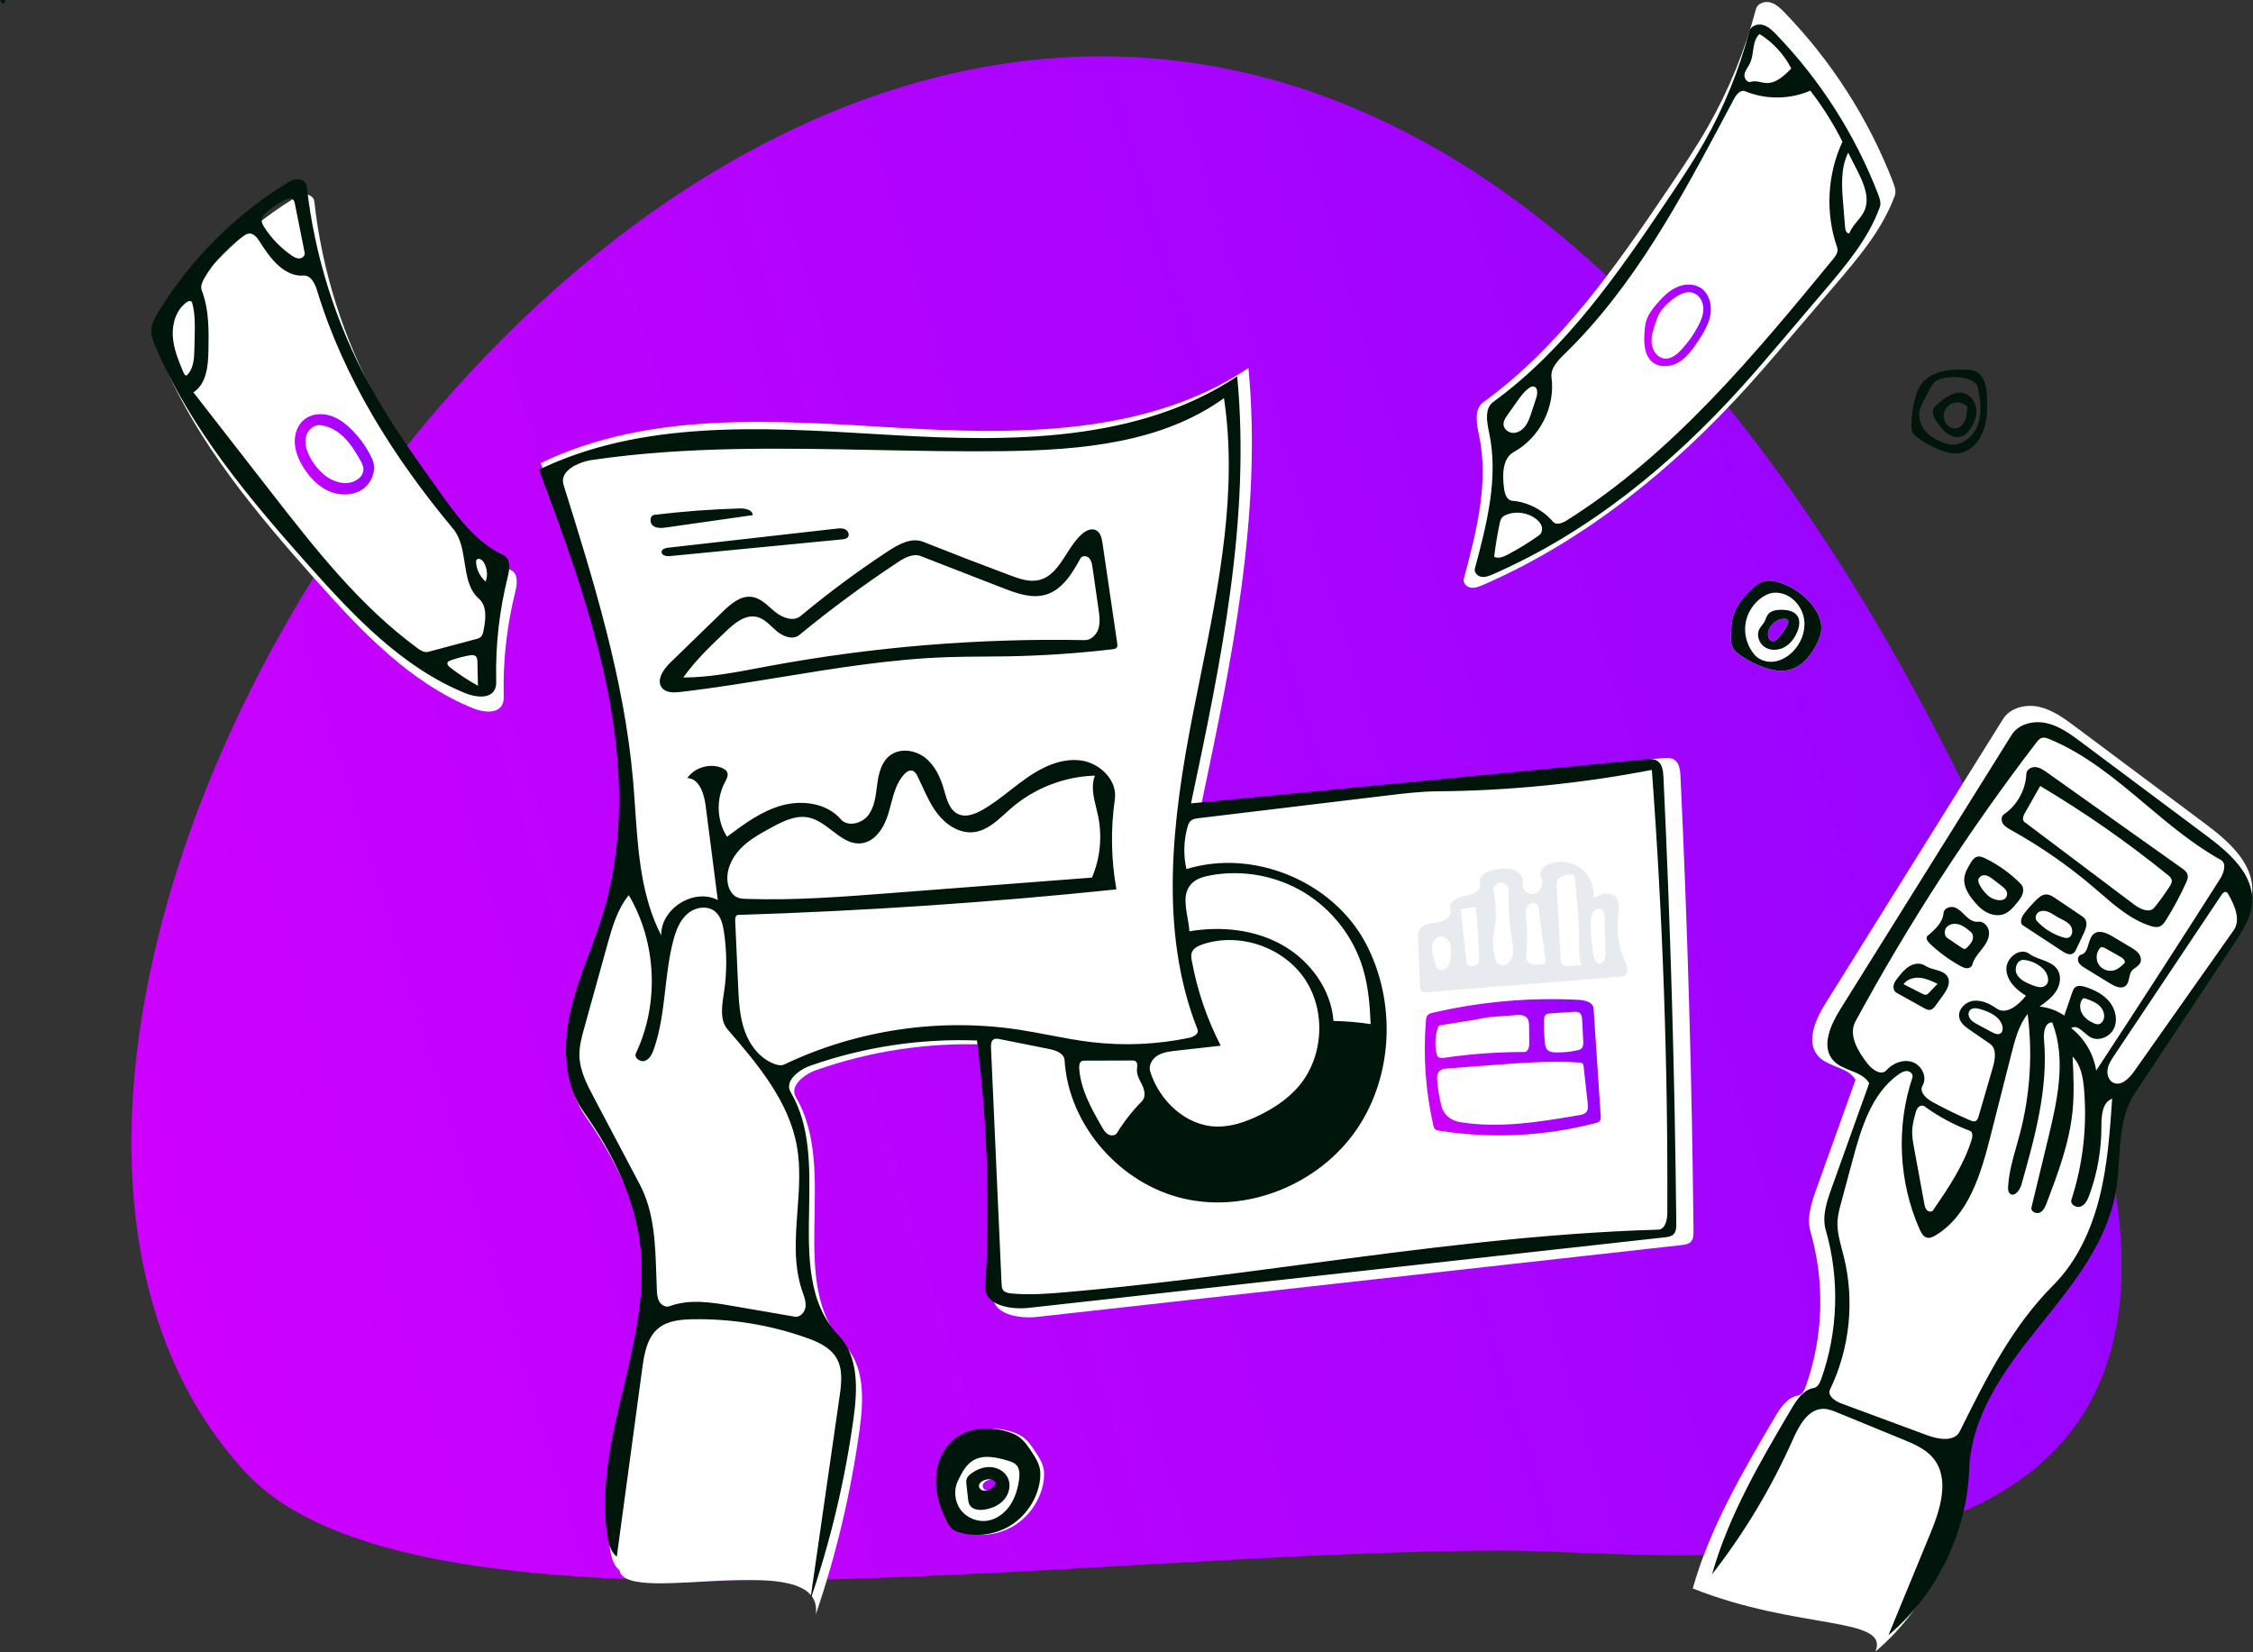 <?xml version="1.0" encoding="UTF-8"?> <svg xmlns="http://www.w3.org/2000/svg" width="600" height="440" viewBox="0 0 600 440" fill="none"><rect x="0" y="0" width="600" height="440" fill="#333333" stroke="none"/> <path fill-rule="evenodd" clip-rule="evenodd" d="M65.262 391.938C110.532 441.215 285.593 412.909 400.863 412.909C450.591 412.909 617.471 437.832 548.559 266.668C322.609 -294.553 -78.177 235.8 65.262 391.938Z" fill="url(#paint0_linear)"></path> <path fill-rule="evenodd" clip-rule="evenodd" d="M265.561 395.901C265.781 395.732 266.012 395.55 266.108 395.289C266.415 394.454 265.21 393.9 264.321 393.92C263.03 393.949 261.376 394.818 261.77 396.047C261.999 396.758 262.875 397.088 263.61 396.957C264.345 396.826 264.969 396.356 265.561 395.901ZM269.397 381.268C270.372 381.574 271.334 381.952 272.183 382.52C273.776 383.587 274.86 385.243 275.9 386.854C276.646 388.009 277.403 389.186 277.775 390.51C278.178 391.943 278.106 393.473 277.836 394.937C276.995 399.498 274.18 403.66 270.26 406.139C266.34 408.618 261.373 409.376 256.891 408.181C256.019 407.948 255.141 407.631 254.47 407.026C253.906 406.519 253.526 405.843 253.178 405.168C251.353 401.629 250.122 397.698 250.263 393.718C250.403 389.739 252.039 385.712 255.138 383.211C259.026 380.072 264.629 379.772 269.397 381.268" fill="white"></path> <path fill-rule="evenodd" clip-rule="evenodd" d="M475.197 164.779C473.06 164.752 471.056 166.544 470.845 168.67C470.758 169.539 471.127 170.619 471.992 170.739C472.64 170.829 473.209 170.328 473.645 169.84C474.566 168.807 475.358 167.658 475.995 166.429C476.208 166.017 476.397 165.488 476.116 165.118C475.911 164.848 475.535 164.784 475.197 164.779ZM474.272 155.245C477.306 156.304 480.056 158.166 482.165 160.59C483.978 162.673 485.359 165.377 484.978 168.113C484.838 169.117 484.468 170.075 484.045 170.996C482.445 174.487 479.693 177.832 475.913 178.508C473.93 178.863 471.885 178.438 469.978 177.789C467.773 177.038 465.67 175.986 463.748 174.67C462.728 173.972 461.715 173.144 461.268 171.992C460.96 171.198 460.95 170.323 460.962 169.472C460.99 167.365 461.13 165.224 461.864 163.249C462.794 160.752 464.611 158.69 466.539 156.849C467.314 156.109 468.137 155.38 469.132 154.983C470.761 154.334 472.616 154.667 474.272 155.245Z" fill="white"></path> <path fill-rule="evenodd" clip-rule="evenodd" d="M475.2 3.288C487.754 16.234 497.662 31.715 504.149 48.516C504.594 49.67 505.026 50.952 504.601 52.113C501.329 61.057 495.014 68.513 488.822 75.763C484.865 80.395 480.909 85.028 476.952 89.661C473.175 94.083 469.397 98.507 465.492 102.818C445.611 124.769 422.119 143.964 394.911 155.774C393.884 156.22 392.783 156.664 391.677 156.486C390.571 156.308 389.535 155.239 389.825 154.161C393.188 141.634 396.574 128.538 393.875 115.852C393.223 112.792 392.498 108.94 395.036 107.099C415.584 92.192 430.379 70.885 444.557 49.867C448.123 44.582 451.678 39.283 454.833 33.745C460.435 23.913 464.748 13.354 467.631 2.42C468.027 0.919 469.928 0.243 471.435 0.637C472.941 1.03 474.118 2.172 475.2 3.288" fill="white"></path> <path fill-rule="evenodd" clip-rule="evenodd" d="M83.694 53.583C85.735 72.035 91.416 90.077 100.314 106.369C105.824 116.457 112.525 125.837 119.209 135.188C123.86 141.695 128.833 148.476 136.09 151.839C138.02 152.733 137.751 155.515 137.233 157.578C134.994 166.493 133.95 175.708 134.136 184.898C134.154 185.767 134.177 186.667 133.835 187.465C132.677 190.177 128.71 189.725 125.978 188.616C109.077 181.755 96.1 167.957 83.979 154.327C68.241 136.629 52.737 118.155 43.44 96.373C42.808 94.892 42.194 93.334 42.3 91.727C42.408 90.09 43.249 88.602 44.102 87.201C52.53 73.358 64.255 61.537 78.029 52.997C79 52.395 80.036 51.793 81.177 51.753C82.317 51.714 83.569 52.449 83.694 53.583Z" fill="white"></path> <path fill-rule="evenodd" clip-rule="evenodd" d="M472.736 377.274C474.193 374.806 475.998 372.089 478.825 371.62C479.94 371.436 480.528 370.225 480.907 369.161C485.581 356.051 486.031 341.473 482.176 328.1C481.075 324.283 482.43 320.236 483.771 316.497C487.23 306.846 490.69 297.195 494.149 287.545C492.167 284.116 486.941 284.218 484.264 281.3C480.818 277.545 483.417 271.575 486.116 267.252C501.885 242 517.653 216.747 533.422 191.494C535.353 188.4 539.593 187.43 543.146 188.255C546.699 189.079 549.733 191.315 552.656 193.498C564.156 202.088 575.656 210.678 587.157 219.267C593.329 223.878 600.143 229.767 599.787 237.462C599.591 241.721 597.154 245.506 594.797 249.058C585.682 262.792 576.568 276.526 567.454 290.26C562.319 297.997 563.737 308.159 562.185 317.315C559.733 331.781 549.813 343.661 540.627 355.102C531.442 366.544 522.25 379.319 521.734 393.982C521.118 411.459 512.816 428.528 499.446 439.801C503.324 430.393 478.825 434.146 450.801 422.996C455.412 406.681 464.119 391.875 472.736 377.274Z" fill="white"></path> <path fill-rule="evenodd" clip-rule="evenodd" d="M165.01 418.189C163.263 416.76 162.706 414.347 162.397 412.104C158.828 386.155 174.156 360.542 171.425 334.49C170.018 321.064 163.85 308.537 156.087 297.519C150.726 289.911 150.426 279.718 152.426 270.615C154.426 261.512 158.46 253 161.181 244.087C173.282 204.453 158.558 162.113 144 123.322C173.008 109.295 206.859 112.012 238.995 113.912C271.131 115.813 305.693 115.947 332.478 98C336.149 136.825 328.054 175.693 320.005 213.845C360.846 209.866 401.688 205.887 442.529 201.908C443.7 201.794 444.981 201.706 445.954 202.371C447.252 203.258 447.452 205.067 447.526 206.643C449.435 247.02 450.593 287.432 450.998 327.853C451.008 328.866 450.973 329.997 450.262 330.716C449.653 331.331 448.724 331.46 447.865 331.556C390.645 337.932 333.425 344.309 276.205 350.685C271.257 351.237 264.209 349.948 264.498 344.953C265.79 322.682 265.036 300.291 262.248 278.158C247.042 277.583 231.732 279.902 217.369 284.956C214.111 286.102 210.193 289.185 211.95 292.171C223.577 311.929 209.146 341.627 224.937 358.212C230.366 363.915 229.991 372.886 228.915 380.704C226.609 397.462 222.69 413.996 217.232 430C219.871 411.579 166.623 428.068 165.01 418.189Z" fill="white"></path> <path fill-rule="evenodd" clip-rule="evenodd" d="M1.346 0.027C1.395 0.42 1.182 0.833 0.833 1.022C0.555 0.744 0.278 0.466 0 0.188C0.416 0.006 0.888 -0.046 1.334 0.041L1.346 0.027Z" fill="#00160A"></path> <path fill-rule="evenodd" clip-rule="evenodd" d="M268.397 381.268C269.372 381.574 270.334 381.952 271.183 382.52C272.776 383.587 273.86 385.243 274.9 386.854C275.646 388.009 276.403 389.186 276.775 390.51C277.178 391.943 277.106 393.473 276.836 394.937C275.995 399.498 273.18 403.66 269.26 406.139C265.34 408.618 260.373 409.376 255.891 408.181C255.019 407.948 254.141 407.631 253.47 407.026C252.906 406.519 252.526 405.843 252.178 405.168C250.353 401.629 249.122 397.698 249.263 393.718C249.403 389.739 251.039 385.712 254.138 383.211C258.026 380.072 263.629 379.772 268.397 381.268M262.933 404.962C265.371 404.592 267.516 403 268.917 400.971C270.318 398.942 271.036 396.509 271.381 394.068C271.579 392.674 271.597 391.076 270.612 390.07C270.023 389.467 269.182 389.198 268.375 388.956C265.344 388.05 261.885 387.279 259.17 388.903C257.194 390.086 256.091 392.277 255.092 394.353C253.923 396.784 254.212 399.851 255.815 402.021C257.418 404.19 260.266 405.367 262.933 404.962V404.962Z" fill="#00160A"></path> <path fill-rule="evenodd" clip-rule="evenodd" d="M379.739 271.788C379.782 271.27 379.844 270.716 380.186 270.326C380.521 269.944 381.047 269.807 381.541 269.692C394.275 266.727 407.428 265.568 420.484 266.258C422.147 266.346 424.286 266.909 424.396 268.57C425.026 278.096 425.657 287.622 426.288 297.147C426.32 297.63 426.336 298.164 426.027 298.536C425.776 298.839 425.37 298.956 424.99 299.055C411.41 302.596 397.096 303.293 383.236 301.091C382.879 301.034 382.504 300.968 382.227 300.736C381.892 300.455 381.774 299.998 381.679 299.572C379.635 290.479 378.979 281.076 379.739 271.788ZM382.742 287.59C382.906 289.95 383.287 292.296 383.878 294.587C384.449 296.804 386.382 298.395 388.639 298.777V298.777C399.172 300.56 409.944 298.766 420.475 296.974C421.223 296.847 422.042 296.678 422.503 296.076C422.974 295.462 422.912 294.606 422.827 293.836C422.464 290.554 422.101 287.272 421.738 283.989C421.709 283.725 421.672 283.441 421.493 283.244C421.275 283.005 420.919 282.966 420.597 282.945C413.113 282.452 405.605 283.01 398.126 283.569C393.992 283.877 389.858 284.186 385.724 284.494C384.752 284.567 383.649 284.711 383.09 285.509C382.678 286.097 382.692 286.874 382.742 287.59ZM382.858 273.861C382.204 275.959 382.087 278.222 382.52 280.376C382.598 280.763 382.708 281.171 383.001 281.435C383.437 281.826 384.101 281.762 384.68 281.677C391.723 280.645 398.843 280.132 405.961 280.144C406.965 280.146 407.273 278.794 407.262 277.79C407.246 276.319 407.23 274.848 407.214 273.376C407.205 272.525 407.162 271.587 406.579 270.967C405.879 270.221 404.709 270.244 403.688 270.322C401.33 270.502 398.972 270.682 396.614 270.862C395.486 270.949 392.493 271.715 391.118 271.805C388.724 272.187 386.33 272.569 383.936 272.951C383.681 272.992 383.411 273.039 383.215 273.207C383.023 273.37 382.933 273.62 382.858 273.861ZM414.435 280.261C416.306 280.285 418.18 280.098 420.01 279.704C420.446 279.61 420.904 279.491 421.214 279.172C421.67 278.703 421.666 277.968 421.633 277.314C421.536 275.417 421.439 273.52 421.342 271.623C421.308 270.947 421.232 270.185 420.703 269.761C420.238 269.389 419.581 269.411 418.986 269.451C416.905 269.593 414.824 269.735 412.743 269.876C412.414 269.899 412.067 269.926 411.792 270.109C411.288 270.442 411.212 271.139 411.198 271.743C411.152 273.754 411.234 275.768 411.444 277.768C411.505 278.347 411.589 278.957 411.947 279.416C412.506 280.131 413.528 280.249 414.435 280.261Z" fill="url(#paint1_linear)"></path> <path fill-rule="evenodd" clip-rule="evenodd" d="M412.329 230.159C415.111 228.956 418.524 229.359 420.949 231.178C423.373 232.997 424.715 236.161 424.338 239.169C426.042 238.247 428.204 237.34 429.795 238.446C431.591 239.696 431.181 242.387 430.911 244.558C430.439 248.352 431.051 252.274 432.654 255.744C433.317 257.177 433.886 259.352 432.416 259.931C432.168 260.028 431.898 260.051 431.632 260.072C414.402 261.461 397.173 262.849 379.943 264.238C379.47 264.276 378.941 264.296 378.584 263.985C378.219 263.667 378.173 263.127 378.154 262.643C377.988 258.591 377.823 254.538 377.658 250.485C377.614 249.398 377.593 248.226 378.207 247.328C379.223 245.841 381.351 245.846 383.129 245.561C384.907 245.276 386.976 243.776 386.291 242.111C385.528 240.254 388.128 238.897 390.113 238.595C392.098 238.293 394.73 237.11 394.129 235.195C393.472 233.103 396.351 231.804 398.525 231.516C400.059 231.312 401.663 231.115 403.118 231.641C404.572 232.167 405.802 233.665 405.475 235.177C405.099 236.909 407.208 238.522 408.871 237.91C410.533 237.299 411.207 235.026 410.365 233.468C409.678 232.195 411.001 230.734 412.329 230.159ZM421.226 256.866C420.582 255.671 420.577 254.249 420.571 252.891C420.544 246.517 420.152 240.144 419.399 233.815C419.361 233.495 419.301 233.138 419.039 232.951C418.813 232.79 418.51 232.809 418.234 232.835C416.888 232.96 415.293 233.258 414.761 234.501C414.534 235.031 414.561 235.63 414.592 236.206C414.933 242.595 415.274 248.983 415.616 255.372C415.648 255.967 415.727 256.65 416.221 256.983C416.491 257.164 416.83 257.198 417.154 257.215C418.519 257.29 419.894 257.172 421.226 256.866ZM398.052 247.043C397.885 248.108 397.65 249.164 397.588 250.24C397.483 252.037 397.862 253.824 398.238 255.585C398.48 256.714 399.939 257.269 401.008 256.834C402.078 256.399 402.724 255.258 402.901 254.117C403.079 252.976 402.871 251.816 402.689 250.676C401.975 246.197 401.666 241.654 401.766 237.119C401.792 235.972 400.673 234.936 399.531 235.049C398.389 235.162 397.495 236.398 397.745 237.518C398.443 240.637 398.547 243.886 398.052 247.043ZM409.384 240.925C408.712 240.045 407.172 240.514 406.648 241.489C406.124 242.464 406.284 243.646 406.414 244.746C406.754 247.616 406.786 250.523 406.511 253.401C406.429 254.249 406.339 255.176 406.808 255.888C407.528 256.983 409.109 256.973 410.413 256.841C410.822 256.799 411.292 256.72 411.498 256.364C411.641 256.116 411.607 255.809 411.569 255.525C410.968 251.06 410.366 246.596 409.765 242.131C409.708 241.708 409.642 241.264 409.384 240.925ZM424.308 242.844C423.802 243.534 423.695 244.432 423.651 245.287C423.501 248.218 423.889 251.146 424.276 254.055C424.429 255.201 424.953 256.674 426.107 256.596C427.276 256.517 427.581 254.953 427.554 253.781C427.482 250.679 427.41 247.576 427.338 244.473C427.319 243.658 427.233 242.713 426.556 242.257C425.846 241.78 424.814 242.154 424.308 242.844ZM388.991 242.111C388.991 242.111 389.505 246.16 389.684 248.223C389.909 250.813 390.195 253.398 390.543 255.974C390.593 256.349 390.661 256.754 390.937 257.011C391.415 257.458 393.261 257.161 393.602 256.602C393.942 256.043 393.923 255.345 393.893 254.691C393.799 252.623 393.706 250.554 393.612 248.486C393.511 246.269 392.984 241.489 392.984 241.489M382.295 256.773C382.443 257.236 382.617 257.722 382.992 258.032C383.724 258.638 384.911 258.263 385.488 257.508C386.065 256.754 386.195 255.76 386.305 254.816C386.44 253.658 386.571 252.455 386.196 251.351C385.821 250.248 384.784 249.276 383.622 249.379C382.555 249.473 381.727 250.449 381.478 251.492C381.229 252.535 381.439 253.628 381.698 254.668C381.875 255.376 382.074 256.078 382.295 256.773Z" fill="#E7EAEE"></path> <path fill-rule="evenodd" clip-rule="evenodd" d="M452.14 90.962C450.749 93.05 449.241 95.165 447.089 96.454C444.936 97.743 441.964 97.995 440.03 96.396C437.896 94.633 437.765 91.454 437.933 88.691C437.998 87.627 438.084 86.555 438.389 85.534C438.917 83.762 440.072 82.251 441.277 80.849C442.739 79.149 444.358 77.509 446.386 76.552C448.414 75.595 450.934 75.427 452.834 76.617C455.109 78.042 455.95 81.074 455.52 83.723C455.089 86.373 453.628 88.728 452.14 90.962M447.723 93.171C449.477 91.302 450.981 89.2 452.183 86.937C452.975 85.447 453.648 83.829 453.616 82.142C453.585 80.456 452.695 78.694 451.129 78.068C449.09 77.253 446.85 78.557 445.146 79.942C443.932 80.928 442.757 82.01 441.978 83.366C441.486 84.224 441.166 85.167 440.849 86.104C440.25 87.876 439.642 89.722 439.87 91.579C440.098 93.435 441.427 95.299 443.288 95.492C445.01 95.67 446.537 94.433 447.723 93.171Z" fill="url(#paint2_linear)"></path> <path fill-rule="evenodd" clip-rule="evenodd" d="M93.799 114.562C95.978 116.77 97.777 119.352 99.093 122.16C100.416 124.983 99.082 128.612 96.487 130.339C93.891 132.066 90.382 132.043 87.537 130.77C84.691 129.497 82.454 127.122 80.807 124.475C79.566 122.48 78.603 120.243 78.499 117.895C78.396 115.547 79.261 113.076 81.118 111.636C82.997 110.18 85.639 109.972 87.911 110.671C90.183 111.37 92.129 112.871 93.799 114.562M85.296 113.22C83.411 113.026 81.736 114.756 81.412 116.624C81.089 118.492 81.801 120.387 82.722 122.044C84.72 125.636 88.284 128.827 92.39 128.628C94.501 128.526 96.814 127.064 96.776 124.951C96.76 124.038 96.31 123.195 95.859 122.4C94.664 120.287 93.372 118.197 91.647 116.489C89.922 114.781 87.711 113.469 85.296 113.22Z" fill="url(#paint3_linear)"></path> <path fill-rule="evenodd" clip-rule="evenodd" d="M258.573 392.453C260.087 391.303 261.969 390.559 263.866 390.681C265.764 390.803 267.641 391.892 268.435 393.619C269.287 395.473 268.756 397.777 267.427 399.325C266.098 400.873 264.096 401.728 262.075 402.011C260.696 402.203 259.052 402.03 258.297 400.86C257.933 400.296 257.85 399.601 257.777 398.933C257.645 397.734 257.514 396.535 257.382 395.336C257.327 394.828 257.273 394.301 257.436 393.817C257.628 393.247 258.094 392.817 258.573 392.453M264.561 395.902C264.781 395.733 265.012 395.55 265.108 395.289C265.415 394.455 264.21 393.9 263.321 393.92C262.03 393.949 260.375 394.819 260.77 396.047C260.999 396.759 261.875 397.088 262.61 396.957C263.345 396.826 263.969 396.357 264.561 395.902H264.561Z" fill="#00160A"></path> <path fill-rule="evenodd" clip-rule="evenodd" d="M472.99 9.13C484.784 21.34 494.093 35.939 500.187 51.783C500.605 52.871 501.011 54.08 500.612 55.176C497.538 63.61 491.605 70.641 485.787 77.478L474.636 90.585C471.087 94.756 467.538 98.927 463.869 102.993C445.191 123.694 423.121 141.796 397.56 152.934C396.595 153.354 395.56 153.773 394.521 153.605C393.482 153.437 392.509 152.429 392.781 151.412C395.941 139.599 399.122 127.248 396.586 115.285C395.974 112.4 395.292 108.766 397.677 107.03C416.982 92.972 430.881 72.878 444.202 53.057C447.551 48.073 450.892 43.076 453.855 37.853C459.118 28.581 463.171 18.623 465.879 8.312C466.251 6.897 468.037 6.26 469.453 6.63C470.868 7.001 471.973 8.078 472.99 9.13ZM464.736 24.292C463.537 23.797 462.432 25.137 461.821 26.281C461.16 27.52 460.5 28.761 459.839 30.002C447.619 52.956 435.212 76.261 416.59 94.34C414.831 96.048 412.864 98.112 413.189 100.542C414.228 108.334 410.068 116.562 403.178 120.345C400.049 122.062 400.086 126.493 400.544 130.032C400.728 131.449 401.263 133.225 402.687 133.345C406.863 133.697 410.87 135.753 413.592 138.939C414.451 139.945 416.079 139.316 417.198 138.613C445.369 120.902 467.015 94.743 488.149 69.04C488.878 68.154 489.654 67.036 489.274 65.953C486.076 56.843 486.589 46.489 490.671 37.74C488.262 32.947 485.391 28.386 482.111 24.141C476.653 26.511 470.234 26.566 464.736 24.292ZM397.916 148.255C399.027 148.837 400.372 148.284 401.484 147.703C404.406 146.178 407.22 144.447 409.899 142.527C410.607 142.02 410.818 141.006 410.568 140.172C410.318 139.338 409.691 138.665 408.997 138.139C406.831 136.495 403.803 136.062 401.264 137.034C400.794 137.214 400.328 137.448 400.005 137.833C399.626 138.283 399.488 138.882 399.366 139.458C398.753 142.367 398.269 145.303 397.916 148.255ZM477.028 18.226C475.114 14.483 472.162 11.278 468.589 9.063C467.346 10.159 467.105 11.823 466.858 13.521C466.689 14.685 466.518 15.865 466.019 16.887C465.857 17.22 465.659 17.538 465.461 17.855L465.461 17.855L465.461 17.855L465.46 17.856C465.083 18.46 464.708 19.062 464.587 19.757C464.402 20.816 465.298 22.145 466.315 21.794C467.141 21.509 468.007 21.692 468.881 21.877C469.342 21.974 469.805 22.072 470.265 22.102C472.948 22.275 475.174 20.173 477.028 18.226ZM492.2 40.659C490.149 44.737 490.473 49.555 490.846 54.105L491.381 60.63C491.44 61.347 491.83 62.316 492.522 62.117C492.952 60.915 493.769 59.924 494.59 58.929C495.307 58.06 496.026 57.188 496.488 56.172C498.054 52.73 496.316 48.764 494.604 45.393L492.2 40.659ZM400.408 113.082C400.494 114.358 401.82 115.313 403.098 115.278C404.377 115.242 405.528 114.414 406.276 113.376C407.023 112.338 407.433 111.101 407.832 109.885L409.15 105.872C409.518 104.753 409.54 103.043 408.37 102.911C407.948 102.863 407.544 103.087 407.198 103.333C405.886 104.266 404.931 105.605 404.001 106.919L401.468 110.497C400.919 111.273 400.345 112.133 400.408 113.082ZM98.314 102.369C89.416 86.077 83.735 68.035 81.694 49.583C81.569 48.449 80.317 47.714 79.177 47.753C78.036 47.793 77 48.395 76.029 48.997C62.255 57.537 50.53 69.358 42.102 83.201C41.249 84.602 40.408 86.09 40.3 87.727C40.194 89.334 40.808 90.892 41.44 92.373C50.737 114.155 66.241 132.629 81.979 150.327C94.1 163.957 107.077 177.755 123.978 184.616C126.71 185.725 130.677 186.177 131.835 183.465C132.172 182.677 132.154 181.789 132.137 180.931L132.136 180.898C131.95 171.708 132.994 162.493 135.233 153.578C135.751 151.515 136.02 148.733 134.09 147.839C126.833 144.476 121.86 137.695 117.209 131.188C110.525 121.837 103.824 112.457 98.314 102.369ZM114.023 173.587C113.023 173.853 112.025 173.223 111.19 172.611C95.808 161.341 83.887 146.087 72.175 131.038L51.506 104.481C54.995 102.259 55.438 97.431 55.514 93.296C55.612 87.92 55.685 82.385 53.743 77.371C53.311 76.257 53.873 75.022 54.475 73.99C57.056 69.561 60.635 65.719 64.868 62.83C65.278 62.551 65.712 62.273 66.204 62.203C67.5 62.02 68.495 63.281 69.188 64.392C71.924 68.781 75.685 73.743 80.844 73.382C82.808 73.245 83.898 75.558 84.471 77.442C91.597 100.87 104.977 122.001 120.668 140.802C122.707 143.245 123.218 146.542 123.725 149.809C124.291 153.453 124.85 157.059 127.515 159.402C129.791 161.402 129.369 164.994 128.755 167.961C128.629 168.568 128.479 169.218 128.018 169.633C127.676 169.94 127.213 170.069 126.768 170.187L114.023 173.587ZM77.556 67.955C74.734 65.984 72.296 63.464 70.419 60.578C70.013 59.954 69.619 59.255 69.69 58.514C69.768 57.708 70.374 57.063 70.977 56.523C72.467 55.189 74.151 54.073 75.959 53.22C76.621 52.908 77.477 52.654 78.027 53.137C78.35 53.422 78.453 53.876 78.537 54.299L81.144 67.334C81.298 68.105 80.489 68.799 79.704 68.821C78.918 68.843 78.2 68.405 77.556 67.955ZM51.764 93.167C51.708 95.619 51.521 98.371 49.684 99.995C49.299 100.041 49.044 99.619 48.893 99.262C47.569 96.128 46.227 92.919 46.018 89.523C45.81 86.127 46.948 82.45 49.723 80.482C50.098 80.215 50.649 79.996 50.98 80.315C51.114 80.443 51.17 80.63 51.219 80.808C51.973 83.58 51.914 86.499 51.849 89.371L51.764 93.167ZM126.644 174.723C127.09 175.087 127.137 175.74 127.149 176.315L127.282 182.617C124.696 181.184 122.22 179.555 119.879 177.749C119.436 177.407 118.948 176.853 119.22 176.362C119.355 176.119 119.635 176.002 119.896 175.906C121.568 175.289 123.298 174.827 125.055 174.526C125.599 174.433 126.217 174.374 126.644 174.723ZM126.793 149.898C126.769 149.614 126.769 149.303 126.938 149.073C127.385 148.467 128.354 149.016 128.763 149.648C129.75 151.171 129.967 153.166 129.333 154.866C127.884 153.625 126.951 151.799 126.793 149.898ZM511.87 102.045C514.447 98.8 519.144 98.333 523.286 98.434C524.254 98.458 525.25 98.505 526.131 98.906C528.582 100.023 529.102 103.225 529.185 105.917C529.26 108.367 529.246 110.848 528.651 113.225C528.056 115.602 526.824 117.893 524.855 119.351C523.97 120.007 522.944 120.485 521.857 120.667C520.179 120.948 518.461 120.517 516.865 119.923C514.739 119.132 512.723 118.046 510.893 116.705C509.999 116.05 509.076 115.192 509.047 114.084C508.981 111.529 509.267 108.966 509.895 106.489C510.296 104.905 510.854 103.324 511.87 102.045ZM518.552 118.207C521.86 119.157 525.379 116.597 526.633 113.391C527.886 110.186 527.423 106.585 526.733 103.213C526.469 101.919 525.085 101.195 523.81 100.849C521.836 100.313 519.737 100.242 517.731 100.643C516.734 100.843 515.715 101.184 515.016 101.922C514.635 102.324 514.371 102.82 514.112 103.31L512.174 106.973C511.833 107.617 511.49 108.267 511.289 108.968C510.69 111.064 511.482 113.391 512.946 115.007C514.409 116.622 516.457 117.605 518.552 118.207ZM474.272 155.245C477.306 156.303 480.056 158.165 482.165 160.589C483.979 162.673 485.359 165.377 484.978 168.113C484.838 169.117 484.468 170.074 484.045 170.996C482.445 174.487 479.693 177.832 475.913 178.508C473.93 178.862 471.885 178.437 469.978 177.789C467.773 177.038 465.67 175.986 463.748 174.67C462.728 173.972 461.715 173.144 461.268 171.992C460.96 171.198 460.95 170.323 460.962 169.472C460.991 167.365 461.13 165.224 461.864 163.249C462.794 160.751 464.611 158.689 466.539 156.849C467.314 156.109 468.137 155.38 469.132 154.983C470.761 154.334 472.616 154.667 474.272 155.245ZM477.374 173.603C479.567 171.434 480.842 168.289 480.495 165.224C480.148 162.159 478.073 159.283 475.172 158.237C473.966 157.802 472.629 157.681 471.394 158.022C470.727 158.207 470.102 158.521 469.519 158.892C467.022 160.48 465.268 163.19 464.843 166.119C464.417 169.047 465.326 172.144 467.268 174.378C468.512 175.808 470.541 176.421 472.421 176.184C474.301 175.946 476.027 174.936 477.374 173.603ZM200.485 137.178C200.383 135.733 198.451 135.354 197.003 135.396C189.401 135.62 181.809 136.189 174.258 137.103C173.018 137.253 172.917 139.252 173.913 140.008C174.908 140.763 176.294 140.623 177.531 140.447L200.485 137.178ZM176.182 146.949C176.248 146.205 177.183 145.936 177.925 145.852L222.703 140.781C223.513 140.689 224.376 140.606 225.105 140.971C225.834 141.336 226.303 142.333 225.827 142.995C225.477 143.483 224.804 143.582 224.206 143.64L178.406 148.084C177.454 148.176 176.099 147.903 176.182 146.949ZM276.568 154.492C274.063 155.042 271.491 154.138 269.089 153.24C261.32 150.337 253.581 147.353 245.874 144.29C242.763 143.054 239.349 144.905 236.551 146.744C228.453 152.063 220.657 157.841 213.211 164.041C211.299 165.634 208.356 164.516 206.427 162.944C206.02 162.611 205.618 162.256 205.215 161.9C203.713 160.573 202.192 159.228 200.249 158.952C197.262 158.529 194.634 160.793 192.47 162.894L178.513 176.449C176.635 178.272 174.66 181.192 176.33 183.206C177.433 184.534 179.456 184.467 181.171 184.268C190.125 183.23 199.035 181.775 207.941 180.32L207.942 180.32L207.942 180.32C222.663 177.915 237.375 175.512 252.264 174.997C255.563 174.883 258.864 174.862 262.165 174.841H262.166C264.234 174.827 266.301 174.814 268.368 174.778C277.691 174.616 287.006 173.988 296.266 172.897C296.714 172.844 297.224 172.752 297.456 172.365C297.632 172.073 297.588 171.705 297.538 171.368L293.616 144.68C293.416 143.324 293.068 141.756 291.829 141.17C290.577 140.579 289.102 141.342 288.074 142.27C286.466 143.723 285.227 145.652 284.005 147.555C282 150.677 280.041 153.729 276.568 154.492ZM212.869 169.095C221.247 162.207 229.982 155.755 239.027 149.771C240.885 148.543 243.142 147.285 245.218 148.092L267.153 156.615C270.813 158.038 274.817 159.479 278.575 158.338C282.944 157.012 285.556 152.665 287.756 148.665C288.184 147.887 289.429 147.976 290.045 148.616C290.661 149.255 290.817 150.196 290.944 151.075L292.549 162.204C292.796 163.913 293.038 165.687 292.544 167.341C292.051 168.996 290.6 170.498 288.873 170.465C260.639 169.92 232.35 172.248 204.585 177.402C203.725 177.562 202.865 177.724 202.005 177.886L202.004 177.887C195.371 179.139 188.713 180.396 181.973 180.418C185.227 175.808 189.352 171.892 193.448 168.009C195.697 165.877 198.508 163.578 201.527 164.275C203.158 164.652 204.408 165.823 205.652 166.989L205.652 166.989L205.653 166.989L205.653 166.989L205.653 166.989L205.653 166.99L205.653 166.99L205.653 166.99L205.653 166.99L205.654 166.99L205.654 166.99L205.654 166.99L205.654 166.991C206.052 167.364 206.45 167.736 206.86 168.082C208.548 169.507 211.163 170.499 212.869 169.095ZM575.094 246.734C574.345 247.013 573.509 246.822 572.747 246.582C567.584 244.959 563.391 241.329 559.27 237.762C558.712 237.279 558.155 236.797 557.598 236.321C550.77 230.497 543.359 225.355 535.514 220.998C534.715 220.555 533.878 220.088 533.389 219.317C532.9 218.546 532.915 217.372 533.669 216.857C537.187 214.455 539.469 210.333 539.636 206.076C539.681 204.941 540.963 204.185 542.095 204.276C543.226 204.367 544.213 205.047 545.138 205.704L580.99 231.153C581.688 231.648 582.439 232.223 582.61 233.061C582.75 233.746 582.463 234.438 582.174 235.074C580.628 238.486 578.85 241.793 576.856 244.964C576.404 245.682 575.889 246.437 575.094 246.734ZM539.227 216.544C538.805 217.287 538.441 218.362 539.123 218.876L568.379 240.904C569.981 242.11 572.471 243.241 573.733 241.682C575.181 239.891 576.534 238.024 577.784 236.09C578.126 235.56 578.475 234.956 578.352 234.338C578.239 233.773 577.765 233.364 577.318 233.002C566.581 224.296 555.213 216.369 543.333 209.303L539.227 216.544ZM524.667 230.014C525.14 229.204 525.713 228.317 526.63 228.118C527.331 227.966 528.045 228.266 528.69 228.58C532.213 230.291 535.439 232.609 538.184 235.403C538.844 236.075 538.926 237.157 538.632 238.052C538.338 238.947 537.732 239.701 537.139 240.432C536.184 241.608 535.167 242.831 533.759 243.389C532.239 243.991 530.471 243.701 529.032 242.926C527.592 242.151 526.437 240.939 525.419 239.66C524.091 237.991 522.902 235.99 523.108 233.868C523.243 232.477 523.963 231.221 524.667 230.014ZM530.829 239.354C533.044 240.216 534.461 239.533 534.52 238.08C534.556 237.163 533.756 236.457 533.029 235.898L530.829 234.205C530.101 233.646 529.299 233.06 528.382 233.066C527.464 233.071 526.53 234.018 526.906 234.855C526.849 235.259 528.613 238.493 530.829 239.354ZM522.084 257.24C522.624 257.536 523.197 257.826 523.813 257.838C524.428 257.851 525.096 257.503 525.247 256.906C525.602 255.504 526.53 254.342 527.438 253.205C527.537 253.08 527.636 252.956 527.733 252.833C528.728 251.574 529.687 250.149 529.714 248.545C529.74 246.942 528.412 245.233 526.824 245.451C525.572 245.624 524.408 244.803 523.498 243.926C523.353 243.786 523.21 243.642 523.065 243.498C522.304 242.739 521.531 241.968 520.521 241.639C519.32 241.248 517.683 241.87 517.588 243.13C517.397 245.668 515.287 247.579 513.331 249.206C512.745 249.693 513.274 250.628 513.822 251.158C516.288 253.541 519.075 255.593 522.084 257.24ZM522.475 252.405L518.621 249.798C517.642 249.136 517.72 247.512 518.594 246.714C519.467 245.917 520.825 245.856 521.938 246.255C523.052 246.654 523.978 247.437 524.878 248.205C525.474 248.714 525.556 249.639 525.283 250.373C525.011 251.107 524.456 251.695 523.916 252.261C523.73 252.455 523.524 252.661 523.258 252.695C522.975 252.731 522.711 252.565 522.475 252.405ZM553.022 252.577L554.906 248.573C555.483 247.348 556.042 245.831 555.263 244.722C554.993 244.337 554.594 244.066 554.204 243.803L547.349 239.184C546.61 238.685 545.808 238.168 544.917 238.182C543.861 238.199 542.976 238.953 542.226 239.696C541.102 240.81 540.052 241.998 539.083 243.249C538.346 244.201 537.741 245.768 538.748 246.429L549.237 253.311C550.065 253.854 551.116 254.412 551.986 253.94C552.496 253.662 552.775 253.102 553.022 252.577ZM550.698 249.743C550.257 249.844 549.797 249.732 549.364 249.602C546.716 248.804 544.292 247.275 542.431 245.23C541.811 244.55 542.162 243.349 542.948 242.872C543.735 242.395 544.758 242.504 545.606 242.861C546.154 243.091 546.655 243.411 547.157 243.732C547.432 243.908 547.707 244.084 547.99 244.245C548.295 244.418 548.613 244.577 548.93 244.737C549.832 245.188 550.734 245.641 551.349 246.423C552.18 247.48 552.009 249.441 550.698 249.743ZM554.24 254.214C555.449 253.927 555.818 252.694 556.202 251.413C556.52 250.354 556.847 249.262 557.666 248.643C559.076 247.577 561.074 248.468 562.593 249.372L567.425 252.246C568.195 252.705 568.984 253.179 569.536 253.884C570.088 254.59 570.359 255.589 569.973 256.397C569.715 256.937 569.228 257.295 568.737 257.655C568.334 257.951 567.929 258.248 567.646 258.649C567.283 259.164 567.148 259.809 567.014 260.446C566.847 261.246 566.682 262.034 566.071 262.537C564.959 263.453 563.305 262.719 562.075 261.968L555.268 257.808C554.581 257.388 553.857 256.927 553.519 256.197C553.182 255.466 553.457 254.4 554.24 254.214ZM563.165 258.345C564.14 258.012 564.923 257.289 565.675 256.585C566.22 256.075 565.491 255.236 564.841 254.87L560.67 252.521C560.235 252.276 559.629 252.053 559.292 252.421C558.206 253.606 558.048 255.541 558.928 256.887C559.808 258.233 561.643 258.864 563.165 258.345ZM515.312 258.199C514.378 257.936 513.428 257.668 512.665 257.148C511.481 256.34 509.832 256.536 508.589 257.25C507.346 257.964 506.419 259.108 505.523 260.226C505.025 260.846 504.514 261.493 504.323 262.266C504.133 263.038 504.36 263.974 505.055 264.361L512.328 268.415C512.879 268.722 513.494 269.04 514.109 268.903C514.722 268.767 515.145 268.223 515.514 267.715L517.385 265.14C518.427 263.707 519.516 261.88 518.754 260.28C518.143 258.998 516.748 258.604 515.312 258.199ZM513.01 264.869C512.629 264.97 512.238 264.786 511.887 264.608L506.932 262.086C507.885 260.738 509.697 260.22 511.34 260.384C512.983 260.547 514.508 261.277 515.994 261.996L513.717 264.361C513.513 264.573 513.294 264.794 513.01 264.869ZM478.683 164.036C479.45 165.206 479.21 166.769 478.701 168.072C478.03 169.789 476.897 171.381 475.295 172.294C473.694 173.208 471.591 173.341 470.03 172.359C468.47 171.377 467.686 169.194 468.522 167.551C468.716 167.171 468.98 166.834 469.243 166.497C469.496 166.175 469.749 165.853 469.94 165.492C470.065 165.255 470.163 165.003 470.261 164.752C470.402 164.389 470.543 164.027 470.766 163.711C471.56 162.586 473.125 162.365 474.502 162.385C476.064 162.407 477.826 162.73 478.683 164.036ZM475.197 164.779C473.06 164.752 471.056 166.544 470.845 168.67C470.758 169.539 471.127 170.619 471.992 170.739C472.64 170.829 473.209 170.328 473.645 169.84C474.566 168.807 475.358 167.658 475.995 166.429C476.208 166.017 476.397 165.488 476.116 165.118C475.911 164.848 475.535 164.783 475.197 164.779ZM526.297 109.055C526.132 107.099 524.823 105.175 522.922 104.685C520.507 104.062 518.166 105.762 516.249 107.358C515.682 107.829 515.09 108.337 514.85 109.034C514.442 110.218 515.176 111.465 515.898 112.488C516.725 113.658 517.608 114.836 518.815 115.609C520.021 116.383 521.63 116.684 522.896 116.011C523.541 115.669 524.044 115.109 524.48 114.522C525.652 112.947 526.461 111.012 526.297 109.055ZM520.941 114.071C520.123 114.194 519.274 113.863 518.671 113.296C517.769 112.446 517.411 111.079 517.726 109.88C518.058 108.618 519.118 107.575 520.385 107.264C521.653 106.952 523.075 107.385 523.954 108.35C523.921 108.613 523.894 108.878 523.866 109.143L523.866 109.143C523.773 110.043 523.68 110.944 523.368 111.789C522.965 112.883 522.094 113.898 520.941 114.071ZM455.938 419.234C460.391 403.482 468.797 389.186 477.117 375.089C478.523 372.706 480.267 370.082 482.996 369.63C484.073 369.452 484.64 368.283 485.006 367.255C489.519 354.598 489.954 340.522 486.231 327.61C485.169 323.925 486.477 320.018 487.771 316.407L497.792 288.453C496.75 286.651 494.779 285.859 492.783 285.056C491.113 284.385 489.425 283.707 488.247 282.424C484.921 278.798 487.43 273.034 490.036 268.86L535.71 195.714C537.576 192.727 541.669 191.79 545.099 192.586C548.53 193.382 551.46 195.542 554.281 197.649L587.593 222.53C593.552 226.981 600.131 232.667 599.788 240.097C599.598 244.209 597.245 247.864 594.969 251.294L568.569 291.075C565.156 296.219 564.742 302.473 564.326 308.755V308.756C564.137 311.597 563.949 314.444 563.482 317.197C561.206 330.628 552.261 341.751 543.691 352.408L543.156 353.074C542.993 353.277 542.83 353.479 542.668 353.682C533.798 364.728 524.924 377.063 524.425 391.221C523.831 408.096 515.815 424.576 502.906 435.46L514.139 408.21C516.81 401.729 519.284 393.667 514.814 388.268C512.791 385.825 509.734 384.533 506.799 383.329L489.354 376.171C488.151 375.678 486.911 375.177 485.611 375.169C481.558 375.144 479.147 379.539 477.504 383.244C471.819 396.06 464.558 408.177 455.938 419.234ZM513.301 382.227C516.292 383.334 520.504 384.007 521.921 381.15C528.781 367.321 535.83 353.226 546.75 342.314C553.044 336.025 556.902 327.633 559.085 319.007C561.268 310.382 561.886 301.448 562.495 292.572C559.845 293.536 559.615 297.112 559.626 299.932C559.651 306.149 558.564 312.369 556.432 318.208C555.986 319.431 555.387 320.751 554.193 321.267C552.998 321.783 551.238 320.747 551.639 319.509C554.721 310.01 555.87 299.888 554.995 289.94C554.723 286.855 554.149 283.556 551.956 281.37C552.194 286.24 552.432 291.132 551.938 295.983C551.084 304.376 548.075 312.378 545.092 320.269C544.705 321.294 544.237 322.411 543.253 322.892C542.269 323.374 540.742 322.611 540.999 321.546L545.466 303.082C547.922 292.93 550.337 282.009 546.535 272.28C544.62 272.152 544.169 274.89 544.34 276.802C545.511 289.894 541.892 302.889 538.308 315.536C537.89 317.012 536.41 318.858 535.259 317.843C534.763 317.405 534.74 316.65 534.78 315.99C535.006 312.271 536.026 308.67 537.044 305.074C537.36 303.957 537.676 302.842 537.968 301.723C540.661 291.408 541.348 280.575 539.979 270.003C537.62 273.027 536.619 276.863 535.674 280.581L530.068 302.648C527.533 312.624 524.295 323.591 515.508 328.95C514.808 329.377 513.996 329.774 513.198 329.585C512.207 329.35 511.645 328.325 511.232 327.394C505.623 314.761 504.922 300.023 509.307 286.916C509.573 286.12 508.764 285.289 507.928 285.223C507.092 285.157 506.309 285.613 505.624 286.096C498.428 291.173 495.672 300.37 493.383 308.874L490.34 320.18C489.896 321.832 489.449 323.498 489.356 325.206C489.215 327.801 489.893 330.341 490.567 332.867C490.723 333.453 490.879 334.037 491.025 334.622C493.952 346.369 492.63 359.127 487.356 370.024C486.578 371.631 488.631 373.092 490.305 373.712L513.301 382.227ZM524.668 274.318C523.469 273.491 522.183 272.548 521.812 271.139C521.244 268.979 523.301 266.808 525.516 266.518C527.731 266.227 529.898 267.296 531.734 268.57C534.32 270.363 537.592 267.628 539.528 265.147C536.917 263.585 534.425 261.16 534.322 258.118C534.219 255.076 537.917 252.179 540.379 253.969C541.334 254.664 542.489 255.089 543.632 255.509C545.343 256.139 547.026 256.758 547.965 258.257C549.033 259.962 548.653 262.268 547.566 263.961C546.479 265.654 544.806 266.869 543.172 268.043C545.517 268.275 547.8 269.111 549.741 270.448L551.855 264.286C552.019 263.808 552.197 263.309 552.573 262.971C553.298 262.321 554.426 262.522 555.354 262.816C557.789 263.589 560.177 264.796 561.784 266.781C563.392 268.767 564.061 271.652 562.938 273.946C561.815 276.241 558.646 277.465 556.498 276.081C556.053 275.794 555.605 275.41 555.157 275.027C553.96 274.001 552.763 272.975 551.608 273.796C555.136 276.544 557.56 280.672 558.24 285.092C569.348 268.172 580.336 251.174 591.204 234.099C592.242 232.469 593.079 229.9 591.389 228.963C584.172 224.959 577.792 219.596 571.428 214.246C563.394 207.493 555.385 200.761 545.745 196.808C545.133 196.557 544.464 196.314 543.825 196.482C543.155 196.659 542.683 197.242 542.262 197.792C524.311 221.222 508.2 246.061 494.128 272.005C492.164 275.625 494.792 279.94 497.306 283.201C498.562 284.831 500.986 286.552 502.356 285.017C504.082 283.082 506.912 281.976 509.357 282.84C511.802 283.704 513.323 286.883 511.994 289.11C511.032 290.72 512.915 292.509 514.559 293.41C517.846 295.211 521.217 296.856 524.658 298.34C525.136 298.546 525.693 298.748 526.159 298.515C526.602 298.293 526.782 297.765 526.921 297.288L530.733 284.172C531.36 282.015 531.779 279.215 529.929 277.941L524.668 274.318ZM592.86 237.549C592.354 237.376 591.892 237.882 591.595 238.327L563.052 281.053C562.284 282.202 561.498 283.397 561.274 284.761C561.05 286.125 561.551 287.711 562.792 288.318C564.848 289.324 566.998 287.211 568.318 285.341L594.837 247.755C596.806 244.965 595.139 241.149 593.454 238.179C593.308 237.922 593.139 237.645 592.86 237.549ZM512.499 294.603C511.997 294.237 511.245 294.455 510.825 294.913C510.404 295.37 510.232 295.997 510.074 296.598C509.684 298.077 509.291 299.572 509.234 301.1C509.176 302.629 509.454 304.149 509.73 305.654L512.464 320.511C512.578 321.134 512.712 321.796 513.154 322.25C513.596 322.703 514.456 322.802 514.814 322.279C518.859 316.363 522.962 310.331 525.078 303.483C525.341 302.631 525.417 301.434 524.583 301.121C520.287 299.504 516.21 297.305 512.499 294.603ZM544.063 257.945C542.693 256.64 540.882 255.806 539 255.614C537.284 255.439 536.294 257.85 537.078 259.386C537.861 260.923 539.591 261.684 541.192 262.326C542.322 262.779 543.693 263.206 544.678 262.491C546.094 261.463 545.33 259.152 544.063 257.945ZM532.795 275.161C533.354 274.764 533.426 273.952 533.27 273.284C532.681 270.769 529.923 269.485 527.448 268.748C526.49 268.463 525.299 268.264 524.624 269.001C524.06 269.616 524.18 270.635 524.666 271.313C525.152 271.991 525.913 272.409 526.647 272.804L530.471 274.864C531.198 275.255 532.122 275.64 532.795 275.161ZM554.553 266.097C553.743 267.181 553.826 268.758 554.502 269.93C555.177 271.102 556.347 271.916 557.581 272.471C558.004 272.661 558.469 272.828 558.924 272.737C559.315 272.66 559.65 272.396 559.889 272.076C560.772 270.896 560.344 269.118 559.331 268.046C558.319 266.973 556.879 266.436 555.493 265.934C555.254 265.847 554.976 265.763 554.757 265.894C554.737 265.906 554.718 265.92 554.7 265.935C554.644 265.981 554.597 266.039 554.553 266.097ZM171.046 364.363C171.575 360.45 172.317 356.144 175.391 353.666C177.843 351.691 181.208 351.375 184.356 351.315C194.668 351.117 205.014 352.791 214.737 356.233C217.813 357.321 221.032 358.755 222.714 361.551C224.535 364.578 224.091 368.396 223.587 371.892L215.778 426.144C221.163 410.433 225.029 394.201 227.304 377.749C228.366 370.074 228.736 361.267 223.379 355.668C215.017 346.929 215.245 334.481 215.477 321.823C215.677 310.899 215.88 299.82 210.566 290.835C208.833 287.903 212.698 284.876 215.913 283.751C230.083 278.789 245.189 276.512 260.192 277.077C262.942 298.806 263.686 320.787 262.412 342.652C262.126 347.555 269.08 348.821 273.962 348.279L443.325 329.499C444.172 329.405 445.089 329.279 445.69 328.674C446.391 327.969 446.426 326.859 446.416 325.864C446.016 286.182 444.874 246.508 442.991 206.87C442.917 205.322 442.72 203.546 441.44 202.675C440.479 202.022 439.216 202.108 438.06 202.221L317.175 213.939C325.117 176.485 333.103 138.327 329.481 100.211C303.055 117.831 268.956 117.699 237.25 115.833C235.932 115.755 234.611 115.676 233.288 115.597C202.776 113.774 170.956 111.872 143.525 125.071C157.888 163.152 172.416 204.719 160.477 243.629C159.42 247.071 158.164 250.453 156.907 253.833C154.971 259.044 153.035 264.251 151.838 269.672C149.865 278.609 150.162 288.616 155.451 296.085C163.109 306.901 169.196 319.199 170.584 332.38C171.901 344.887 168.958 357.291 166.018 369.682C162.946 382.628 159.877 395.559 161.676 408.576C161.981 410.778 162.531 413.146 164.255 414.55L171.046 364.363ZM183.028 207.192C186.231 207.306 187.504 211.327 187.914 214.505L191.156 239.674C184.825 236.392 175.918 241.963 176.1 249.093C170.765 238.795 169.954 226.993 169.152 215.311C168.977 212.77 168.803 210.234 168.583 207.721C166.227 180.843 158.127 154.846 150.077 129.095C148.929 125.423 153.887 123.042 157.694 122.484C182.673 118.821 207.954 119.327 233.247 119.833C244.712 120.062 256.179 120.292 267.622 120.133C287.953 119.851 309.466 117.927 325.959 106.033C329.666 130.745 324.628 155.677 319.653 180.296C318.98 183.626 318.308 186.95 317.659 190.268C312.214 218.109 308.508 247.785 318.926 274.172C319.365 275.284 317.868 276.122 316.698 276.366C308.129 278.153 299.27 278.538 290.578 277.501C286.85 277.056 283.161 276.353 279.471 275.649C276.693 275.12 273.914 274.59 271.117 274.17C250.065 271.011 228.09 274.29 208.877 283.457C208.107 283.824 207.191 283.652 206.384 283.373C202.493 282.026 199.717 278.431 198.332 274.553C196.947 270.675 196.749 266.49 196.564 262.376L195.789 245.123C195.761 244.504 195.924 243.662 196.544 243.642C230.201 242.591 263.82 240.322 297.314 236.841C295.897 228.917 295.757 220.766 296.899 212.797C297.62 207.767 292.89 203.18 287.852 202.507C282.815 201.834 277.834 204.115 273.651 207.002C272.087 208.082 270.584 209.255 269.083 210.427C266.571 212.389 264.061 214.348 261.266 215.867C259.437 216.861 257.237 217.662 255.317 216.86C252.966 215.877 252.178 213.081 251.474 210.585C251.43 210.428 251.386 210.272 251.342 210.118C250.426 206.903 248.912 203.703 246.249 201.681C243.587 199.66 239.57 199.156 236.942 201.222C234.695 202.989 233.985 206.049 233.608 208.882C233.575 209.134 233.543 209.388 233.51 209.642C233.176 212.247 232.831 214.939 231.277 217.028C229.57 219.321 225.762 220.304 223.891 218.144C220.189 213.872 213.694 212.976 208.244 214.475C202.794 215.974 198.13 219.437 193.608 222.829C190.88 218.56 190.655 212.812 193.039 208.342L193.079 208.268C193.528 207.429 194.043 206.465 193.646 205.611C193.401 205.081 192.859 204.757 192.323 204.527C189.116 203.151 185.019 204.327 183.028 207.192ZM279.399 279.34C281.192 279.697 283.396 280.497 283.507 282.322C284.564 299.728 298.397 315.369 315.404 319.222C332.411 323.074 351.26 315.284 361.176 300.94C371.093 286.596 371.869 266.67 363.738 251.244C355.017 234.7 333.825 225.915 315.957 231.436C315.128 227.78 315.222 223.919 316.226 220.307C316.413 219.637 316.656 218.936 317.198 218.498C317.726 218.07 318.441 217.973 319.116 217.891L369.449 211.829C373.874 211.296 378.31 210.762 382.767 210.726C401.932 210.568 421.083 208.657 439.902 205.024C442.827 244.29 444.203 283.671 444.026 323.045C444.018 324.913 443.449 327.395 441.582 327.449C409.905 328.372 378.478 332.539 347.038 336.707C325.915 339.508 304.787 342.309 283.574 344.128C278.845 344.533 274.085 344.89 269.361 344.44C268.504 344.358 267.538 344.183 267.073 343.46C266.792 343.023 266.761 342.478 266.737 341.959L263.913 278.981C263.876 278.167 263.926 277.186 264.63 276.778C265.097 276.507 265.682 276.604 266.211 276.71L279.399 279.34ZM192.735 264.759C192.234 268.03 191.671 271.71 193.814 274.185C201.807 283.416 210.111 293.278 212.235 305.303C213.227 310.918 212.801 316.697 212.377 322.452C211.842 329.702 211.31 336.915 213.619 343.716C213.679 343.893 213.741 344.071 213.804 344.249C214.228 345.462 214.66 346.698 214.523 347.963C214.365 349.415 213.105 350.876 211.666 350.628L194.956 347.746C189.422 346.792 183.576 345.863 178.32 347.838C177.303 348.22 176.134 347.55 175.589 346.611C175.044 345.672 174.973 344.541 174.926 343.456C174.869 342.147 174.826 340.828 174.783 339.506C174.513 331.187 174.238 322.713 170.388 315.424L158.103 292.169C156.289 288.736 154.433 285.15 154.308 281.27C154.225 278.678 154.924 276.133 155.618 273.634L161.746 251.559C163.037 246.911 164.402 242.116 167.457 238.383C174.88 250.977 175.613 267.269 169.35 280.478C168.77 281.7 170.54 282.958 171.802 282.471C173.063 281.984 173.704 280.602 174.149 279.325C175.93 274.21 176.555 268.817 177.181 263.416C177.687 259.047 178.193 254.672 179.314 250.435C180 247.839 180.991 245.19 182.995 243.403C184.999 241.617 188.268 241.005 190.368 242.678C191.976 243.958 192.498 246.145 192.804 248.177C193.611 253.538 193.607 259.019 192.793 264.379C192.774 264.505 192.754 264.632 192.735 264.759ZM221.567 221.177C224.03 223.062 226.443 224.908 229.398 224.566C233.154 224.132 235.495 220.265 236.586 216.644C236.825 215.852 237.037 215.041 237.25 214.228C238.01 211.327 238.776 208.404 240.766 206.221C241.344 205.587 242.177 204.996 242.999 205.245C243.665 205.446 244.052 206.121 244.361 206.743C244.799 207.626 245.214 208.524 245.628 209.421C246.798 211.954 247.967 214.487 249.665 216.687C251.965 219.668 255.543 222.012 259.285 221.602C262.631 221.235 265.246 218.866 267.794 216.556C268.317 216.083 268.836 215.612 269.359 215.161C275.497 209.868 283.491 206.771 291.593 206.548C290.5 209.279 291.229 212.258 291.944 215.182C292.116 215.886 292.288 216.586 292.432 217.279C293.576 222.747 292.998 228.563 290.8 233.698L236.686 237.864C224.053 238.837 211.388 239.81 198.726 239.365C197.926 239.337 197.106 239.298 196.37 238.984C194.98 238.389 194.154 236.906 193.855 235.424C193.185 232.101 194.717 228.641 197.037 226.17C199.357 223.698 202.387 222.034 205.363 220.412C208.46 218.723 211.898 216.978 215.351 217.699C217.649 218.178 219.624 219.69 221.567 221.177ZM324.038 300.004C315.84 299.835 308.737 293.147 306.303 285.317C305.806 283.718 306.84 281.964 308.266 281.087C309.691 280.209 311.416 280.001 313.08 279.815L325.092 278.465C321.439 271.365 318.837 263.725 317.397 255.871C317.267 255.159 317.148 254.411 317.373 253.722C317.768 252.513 319.071 251.877 320.276 251.472C330.036 248.192 341.754 252.174 347.493 260.722C353.232 269.27 352.48 281.626 345.744 289.413C342.828 292.784 339.007 295.272 334.981 297.187C331.548 298.82 327.839 300.082 324.038 300.004ZM362.941 257.803C364.399 262.62 364.82 267.686 365.021 272.715C361.745 272.219 358.437 271.937 355.124 271.873C354.477 263.414 348.847 255.772 341.445 251.626C334.044 247.48 325.111 246.585 316.747 248.004C316.676 246.812 316.459 245.568 316.241 244.323C315.668 241.04 315.094 237.757 317.217 235.426C318.499 234.018 320.453 233.455 322.325 233.107C330.851 231.518 339.943 233.182 347.355 237.689C354.766 242.195 360.427 249.501 362.941 257.803ZM302.816 284.463C302.802 284.619 302.789 284.773 302.782 284.92C302.726 286.089 303.271 287.161 303.81 288.222C303.955 288.506 304.099 288.79 304.231 289.074C304.856 290.421 305.159 292.194 304.114 293.248C301.587 295.799 299.354 298.64 297.473 301.699C297.008 302.455 295.863 302.517 295.098 302.066C294.333 301.615 293.859 300.81 293.417 300.04C290.621 295.165 287.755 290.066 287.407 284.457C287.363 283.76 287.44 282.915 288.058 282.59C288.331 282.447 288.652 282.443 288.96 282.442L301.465 282.404C301.764 282.403 302.078 282.406 302.338 282.554C302.951 282.902 302.881 283.712 302.816 284.463Z" fill="#00160A"></path> <defs> <linearGradient id="paint0_linear" x1="35" y1="410.85" x2="630.285" y2="230.56" gradientUnits="userSpaceOnUse"> <stop stop-color="#D100FF"></stop> <stop offset="1" stop-color="#8D06FF"></stop> </linearGradient> <linearGradient id="paint1_linear" x1="379.433" y1="301.442" x2="432.17" y2="285.636" gradientUnits="userSpaceOnUse"> <stop stop-color="#D100FF"></stop> <stop offset="1" stop-color="#8D06FF"></stop> </linearGradient> <linearGradient id="paint2_linear" x1="437.881" y1="96.966" x2="458.889" y2="92.986" gradientUnits="userSpaceOnUse"> <stop stop-color="#D100FF"></stop> <stop offset="1" stop-color="#8D06FF"></stop> </linearGradient> <linearGradient id="paint3_linear" x1="78.491" y1="131.15" x2="103.098" y2="125.515" gradientUnits="userSpaceOnUse"> <stop stop-color="#D100FF"></stop> <stop offset="1" stop-color="#8D06FF"></stop> </linearGradient> </defs> </svg> 